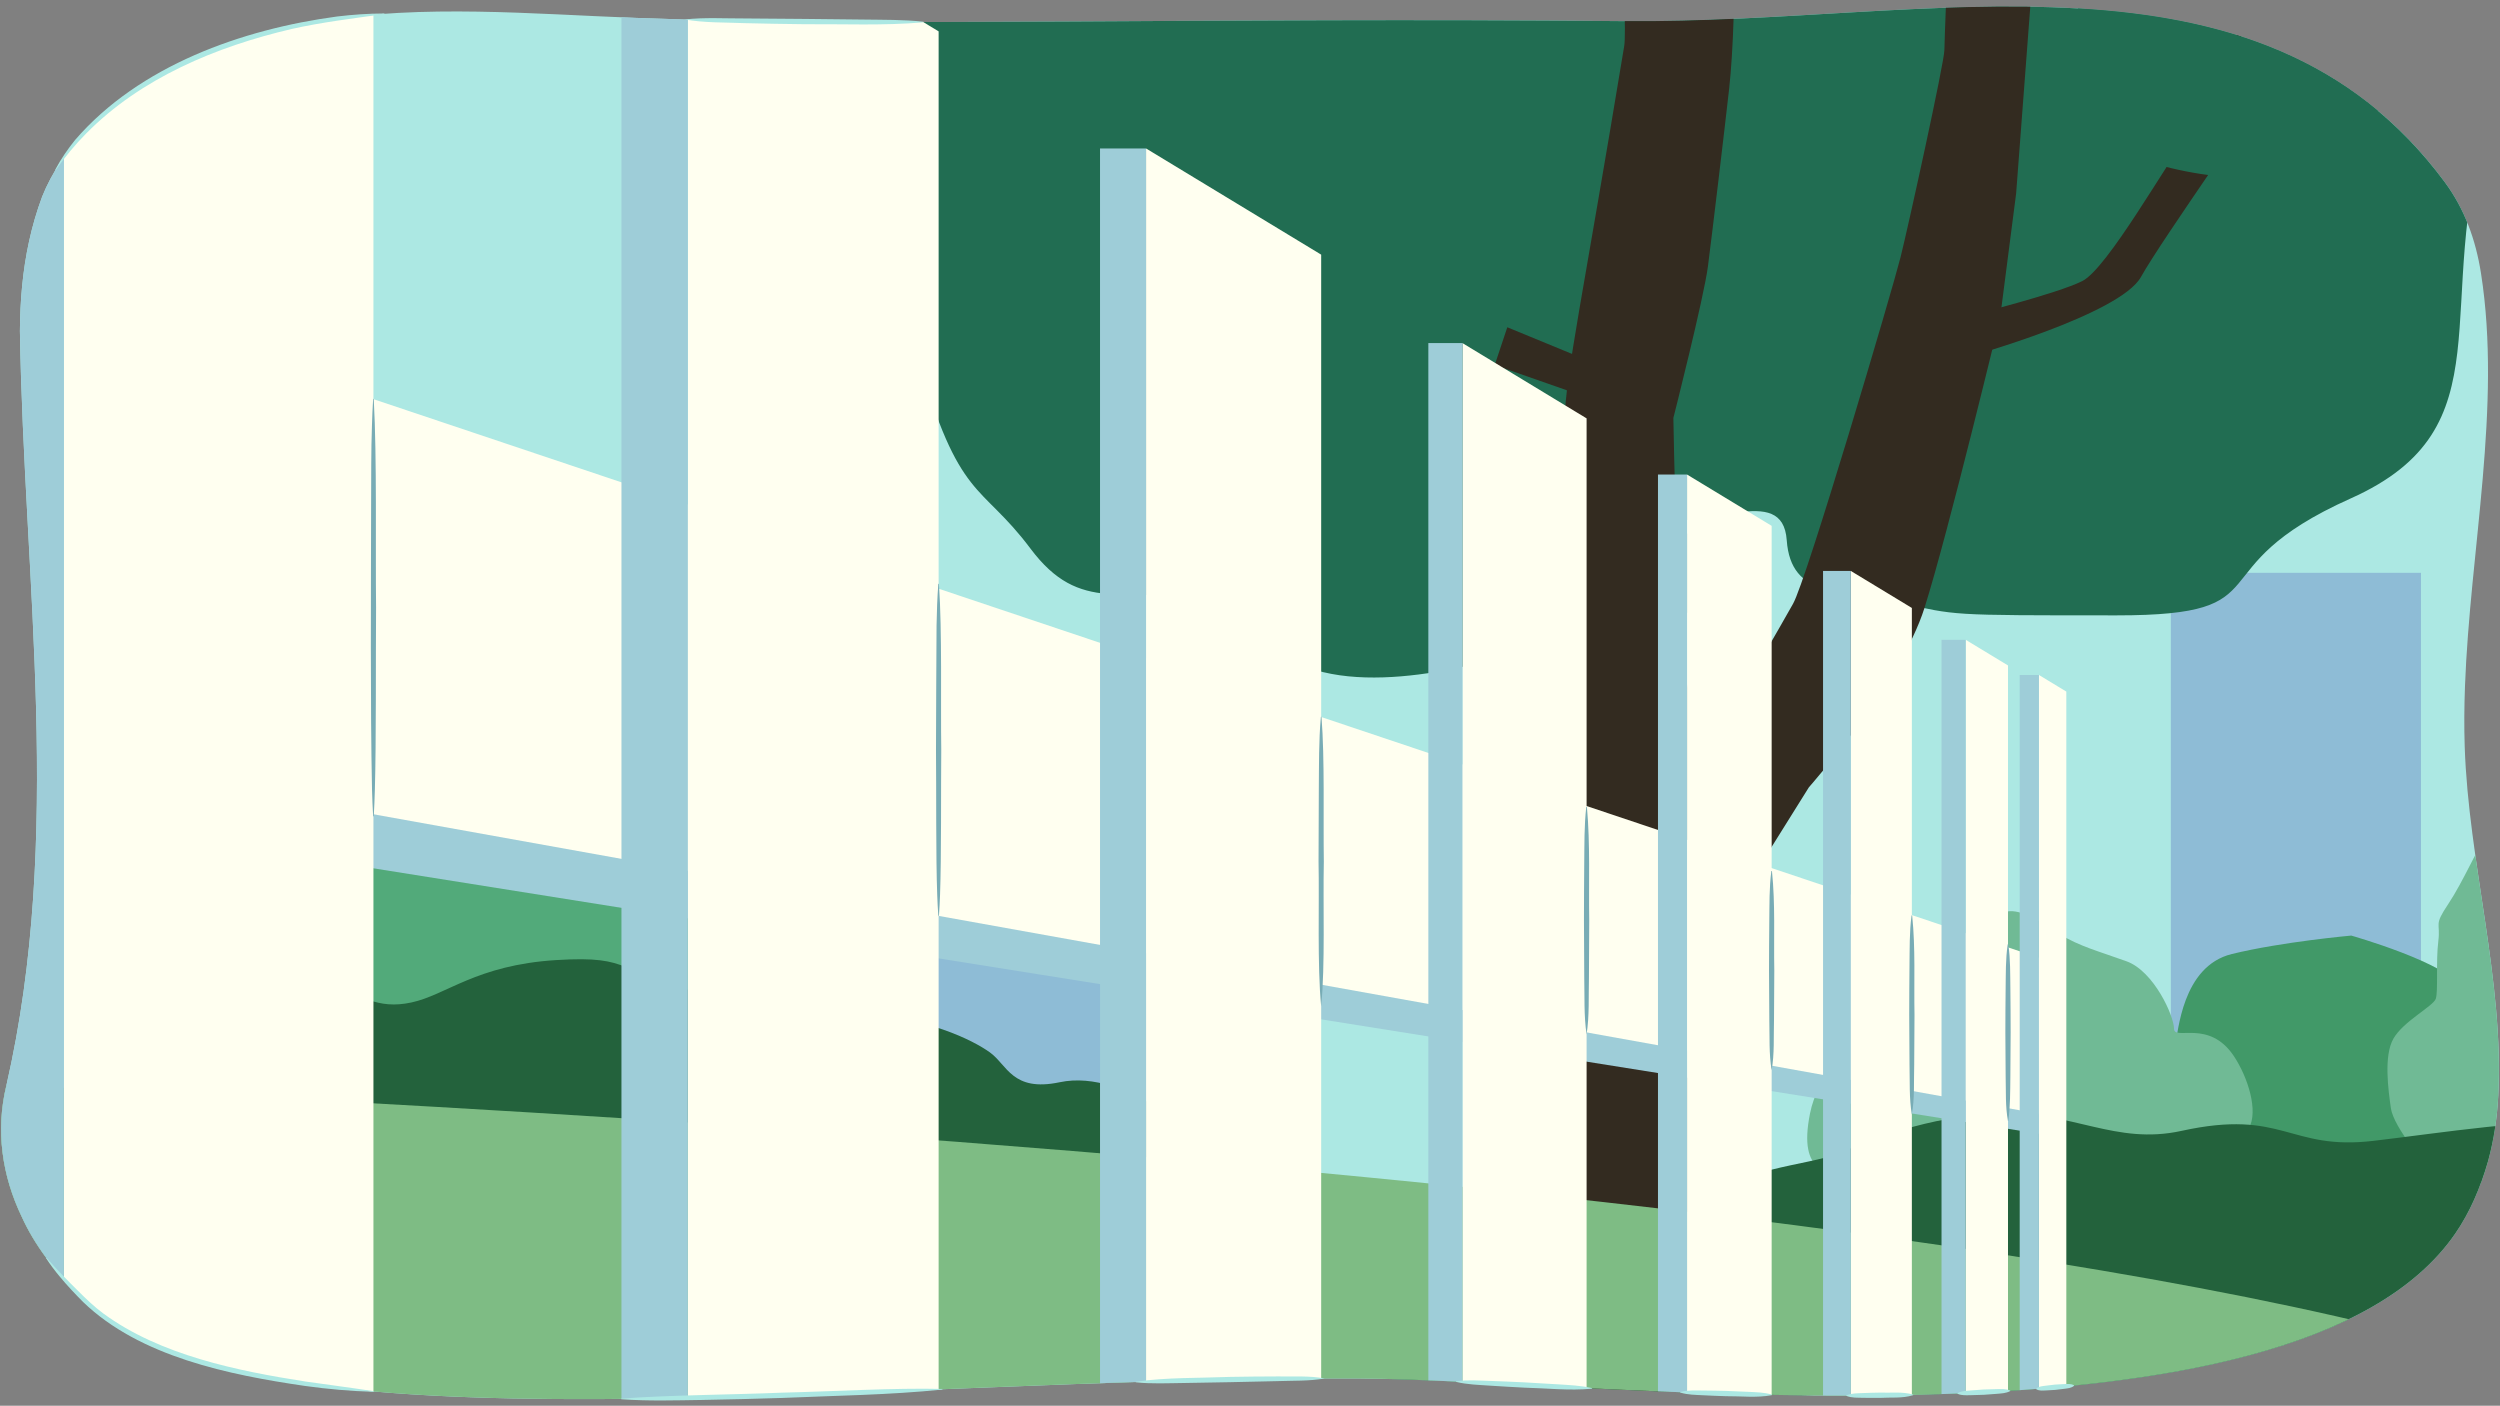 <?xml version="1.0" encoding="UTF-8"?><svg id="a" xmlns="http://www.w3.org/2000/svg" width="1140" height="641" xmlns:xlink="http://www.w3.org/1999/xlink" viewBox="0 0 1140 641"><rect x="0" y="0" width="1140" height="641" fill="#808080" stroke="none"/><defs><clipPath id="b"><path d="M1124.021,313.177c2.311-62.555,16.814-127.629,7.335-188.43-1.197-7.658-3.065-15.027-5.771-22.009-2.706-6.982-6.249-13.577-10.772-19.682C1029.916-31.542,879.234,10.962,740.757,9.643c-192.553-1.835-338.774,2.799-450.798-1.481-48.009-1.834-96.549-6.244-143.676,1.424C93.281,18.209,36.922,45.453,19.219,89.679c-5.029,13.49-7.807,27.108-9.135,40.792-.664,6.842-.965,13.701-1.009,20.568,1.848,114.247,19.873,230.31-6.163,343.903-2.504,10.289-3.004,20.579-1.75,30.646,1.254,10.067,4.262,19.912,8.776,29.313,2.849,6.253,6.551,12.512,11.246,18.817,4.695,6.305,10.639,12.508,17.209,19.09,73.939,74.069,359.229,34.465,581.62,35.782,111.307.659,426.419,40.463,499.625-66.142,6.604-9.617,11.385-20.692,14.905-33.012,2.701-9.911,4.141-19.817,4.652-29.719,2.715-52.562-13.56-106.459-15.293-159.305-.296-9.011-.218-18.096.119-27.236Z" fill="none" stroke-width="0"/></clipPath></defs><g clip-path="url(#b)"><path d="M1124.021,313.177c2.311-62.555,16.814-127.629,7.335-188.43-1.197-7.658-3.065-15.027-5.771-22.009-2.706-6.982-6.249-13.577-10.772-19.682C1029.916-31.542,879.234,10.962,740.757,9.643c-192.553-1.835-338.774,2.799-450.798-1.481-48.009-1.834-96.549-6.244-143.676,1.424C93.281,18.209,36.922,45.453,19.219,89.679c-5.029,13.49-7.807,27.108-9.135,40.792-.664,6.842-.965,13.701-1.009,20.568,1.848,114.247,19.873,230.31-6.163,343.903-2.504,10.289-3.004,20.579-1.75,30.646,1.254,10.067,4.262,19.912,8.776,29.313,2.849,6.253,6.551,12.512,11.246,18.817,4.695,6.305,10.639,12.508,17.209,19.09,73.939,74.069,359.229,34.465,581.62,35.782,111.307.659,426.419,40.463,499.625-66.142,6.604-9.617,11.385-20.692,14.905-33.012,2.701-9.911,4.141-19.817,4.652-29.719,2.715-52.562-13.56-106.459-15.293-159.305-.296-9.011-.218-18.096.119-27.236Z" fill="#ace8e3" stroke-width="0"/><rect x="989.902" y="261.211" width="114.063" height="244.421" fill="#8ebcd6" stroke-width="0"/><rect x="322.889" y="337.758" width="133.011" height="200.084" fill="#8ebcd6" stroke-width="0"/><rect x="392.237" y="396.874" width="143.242" height="136.421" fill="#8ebcd6" stroke-width="0"/><path d="M964.71,524.635s-5.731-19.602,7.164-28.002c12.895-8.401,18.627-16.801,20.06-21.002,1.433-4.2,2.866-35.003,25.791-40.603,22.925-5.6,54.448-8.401,54.448-8.401,0,0,44.418,12.601,50.149,23.802,5.731,11.201,11.463,44.804,5.731,53.204-5.731,8.401-4.298,25.202-32.955,25.202s-55.88,2.8-83.104,0c-27.224-2.8-47.283-4.2-47.283-4.2Z" fill="#419968" stroke-width="0"/><path d="M90.216,379.98s4.634-26.647,10.427-32.44c5.793-5.793,10.427-10.427,13.903-12.744,3.476-2.317,13.903-6.952,18.537-11.586s8.11-20.855,11.586-23.172c3.476-2.317,13.903-6.952,13.903-15.062s-1.159-19.696,8.11-22.013c9.269-2.317,25.489-2.317,30.123,6.952,4.634,9.269,31.282,4.634,37.075,10.427,5.793,5.793,15.062,13.903,13.903,20.855s-11.586,16.22-11.586,16.22c0,0,5.793-1.159,12.744,5.793,6.952,6.952,10.427-11.586,30.123-11.586,19.696,0,20.855,17.379,20.855,17.379l1.159,5.793,2.317,16.22s26.647-1.159,28.965,13.903c2.317,15.062-6.952,27.806-6.952,27.806,0,0,32.44,6.952,34.758,18.537,2.317,11.586-2.317,25.489-2.317,25.489,0,0,15.062,6.952,15.062,19.696s-1.159,20.855-4.634,23.172c-3.476,2.317-56.771,6.952-86.894,9.269-30.123,2.317-95.004,2.317-119.334,2.317s-42.868,4.634-49.819-2.317c-6.952-6.952-17.379-3.476-18.537-24.33-1.159-20.855-3.476-84.577-3.476-84.577Z" fill="#52aa7a" stroke-width="0"/><path d="M893.584,434.964c6.821-7.958,14.779-18.189,21.6-19.326,6.821-1.137,14.779,4.547,23.874,10.232,9.095,5.684,18.189,7.958,30.695,12.505,12.505,4.547,21.6,25.011,21.6,30.695s15.916-4.547,27.284,12.505c6.306,9.459,11.368,25.011,6.821,32.968-4.547,7.958-7.958,6.821-7.958,21.6s-32.968-3.411-55.705,2.274c-22.737,5.684-20.463,15.916-50.021,13.642-29.558-2.274-22.053-4.547-37.516-4.547-12.505,0-19.326,0-29.558-6.821-10.232-6.821-25.058-4.308-19.326-32.968,3.411-17.053,15.916-27.284,20.463-32.968,4.547-5.684,7.958-5.684,7.958-14.779s5.684-15.916,15.916-22.737c10.232-6.821,23.874-2.274,23.874-2.274Z" fill="#70ba95" stroke-width="0"/><path d="M1178.932,539.554s-50.021,1.137-61.389-2.274c-11.368-3.411-26.147-23.874-27.284-31.832-1.137-7.958-3.411-23.874,1.137-31.832s18.189-14.779,19.326-18.189c1.137-3.411,0-17.053,1.137-26.147,1.137-9.095-2.274-6.821,4.547-17.053,6.821-10.232,13.642-26.147,17.053-30.695s19.326-10.232,36.379-14.779c17.053-4.547,35.242,23.874,35.242,23.874,0,0,20.463-11.368,32.968-11.368s39.789,11.368,43.2,17.053c3.411,5.684,5.684,17.053,14.779,31.832,9.095,14.779,20.463,42.063,13.642,56.842-6.821,14.779-12.505,35.242-15.916,38.653s2.274,15.916-23.874,15.916h-90.947Z" fill="#70ba95" stroke-width="0"/><path d="M70.51,449.169s60.253-6.821,77.305-1.137c17.053,5.684,23.874,12.505,39.789,9.095,15.916-3.411,29.558-17.053,65.937-19.326,36.379-2.274,26.147,5.684,69.347,15.916,43.2,10.232,34.105,5.684,67.074,7.958s53.432,12.505,61.389,18.189c7.958,5.684,10.232,18.189,31.832,13.642,31.347-6.599,65.937,28.421,65.937,28.421,0,0-29.558,19.326-45.474,19.326H106.889c-7.958,0-17.053,3.411-22.737-3.411-5.684-6.821-13.642-88.674-13.642-88.674Z" fill="#23623c" stroke-width="0"/><path d="M1387.824,509.996s-100.898-17.995-136.953-10.038c-36.054,7.958-29.121,12.505-63.788,11.368-34.667-1.137-72.452,5.097-104.784,8.901-38.653,4.547-40.926-14.779-87.537-4.547-30.165,6.622-49.709-9.095-82.989-7.958-33.281,1.137-59.515,12.505-73.382,18.189-13.867,5.684-48.425,6.817-59.628,22.737-21.6,30.695-54.568,19.326-82.989,30.695-11.778,4.711-20.079,17.457-34.105,20.463-31.832,6.821-28.421,39.789-28.421,39.789,0,0,59.84,11.368,123.629,1.137s241.286-1.137,367.475-3.411c126.19-2.274,210.778-1.137,249.606-2.274,38.828-1.137,13.867-125.053,13.867-125.053Z" fill="#23623c" stroke-width="0"/><path d="M702.33,293.948s-55.256,20.959-95.27,13.338c-40.013-7.622-7.622-28.581-51.446-34.297-43.824-5.716-62.878,7.622-85.743-22.865-22.865-30.486-32.392-20.959-51.446-87.648-19.054-66.689-36.347-7.853-16.268-108.723,20.079-100.87,8.204-119.011-6.818-200.447-15.022-81.435-19.383-181.242,68.54-257.094,87.923-75.853,110.788-20.596,141.274-62.515,30.486-41.919,45.729-99.08,93.364-87.648,47.635,11.432,85.743,38.108,165.769,28.581,80.026-9.527,150.526,15.243,150.526,40.013s28.581,62.878,62.878,81.932c34.297,19.054,112.418,51.446,99.08,106.702-13.338,55.256-49.54,120.04-57.162,139.094-7.622,19.054,17.149,83.837,17.149,133.377s24.77-7.622-1.905,78.121c-26.675,85.743,9.527,140.999-62.878,173.391-72.405,32.392-28.581,53.351-106.702,53.351s-72.405,0-99.08-5.716c-26.675-5.716-49.54-1.905-51.446-28.581-1.905-26.675-36.202-3.811-66.689-9.527-30.486-5.716,60.973,7.622,36.202,30.486-24.77,22.865-47.635,32.392-81.932,26.675Z" fill="#216d52" stroke-width="0"/><path d="M695.27,851.548h85.964s-9.087-118.136-7.27-123.588c1.817-5.452-16.357-74.516-14.54-85.421,1.817-10.905,30.897-114.501,30.897-125.405s10.905-49.072,9.087-65.429c-1.817-16.357,7.27-63.611,7.27-63.611l18.175-29.08s41.802-47.254,52.707-81.786c10.905-34.532,34.532-132.675,34.532-132.675l7.27-56.342,9.087-119.953-1.817-105.413s-23.627-9.087-29.08-1.817c-5.452,7.27-10.905,156.302-10.905,161.755s-16.357,79.969-19.992,94.508c-3.635,14.54-43.013,147.821-49.072,158.12-3.91,6.646-29.08,52.707-34.532,52.707s-7.27-1.817-12.722-12.722c-5.452-10.905-7.27-124.8-7.27-124.8,0,0,13.871-54.646,15.751-69.064,1.817-13.934,7.876-64.823,9.693-81.18,1.817-16.357,3.029-46.648,1.817-72.093-1.08-22.683-1.817-21.81-5.452-74.516-3.635-52.707-3.635-58.159-3.635-58.159l-12.722-23.627-36.349,3.635,3.635,95.72s6.645,98.746,4.847,109.654c-18.781,113.895-26.656,149.033-27.262,171.448-.405,14.982,1.955,116.317,1.955,116.317,0,0,.1,43.173,4.103,61.189,1.212,5.452,1.817,94.508,1.817,94.508,0,0-27.262,139.945-30.897,167.207-3.635,27.262-2.36,205.374,4.91,219.914Z" fill="#332b20" stroke-width="0"/><polygon points="719.859 162.629 687.327 149.233 681.586 166.456 719.859 179.852 719.859 162.629" fill="#332b20" stroke-width="0"/><path d="M897.83,162.629s68.892-19.137,78.46-36.36c9.568-17.223,57.41-84.201,59.324-89.942,1.914-5.741-15.309-21.05-15.309-21.05,0,0-9.568,28.705-21.05,44.014-11.482,15.309-38.273,63.151-49.755,68.892-11.482,5.741-49.755,15.309-49.755,15.309l-1.914,19.137Z" fill="#332b20" stroke-width="0"/><path d="M1030.907-111.718c-1.318,0-4.774-.706-9.665-1.778-24.505-5.371-35.23,18.023-43.482,37.166-9.9,22.964-3.96,53.583-11.88,56.134-7.92,2.552-35.639,43.376-21.779,68.892,13.86,25.516,59.398,33.17,93.057,33.17s23.759-25.516,43.559-30.619c19.799-5.103,33.659,12.758,55.438-7.655,21.779-20.412,27.719-33.17,21.779-51.031-5.94-17.861-6.664-4.261,11.867-34.262,18.531-30.001-31.406-57.287-55.165-57.287s-10.472-12.73-38.191-12.73h-45.539Z" fill="#216d52" stroke-width="0"/><path d="M-9.866,494.425s1062.437,39.313,1231.338,161.759H3.158l-13.024-161.759Z" fill="#7ebc84" stroke-width="0"/><polygon points="929.761 444.235 67.925 165.542 67.925 379.642 929.761 516.988 929.761 444.235" fill="#9ecdd8" stroke-width="0"/><polygon points="929.761 436.728 93.29 156.187 93.29 357.461 929.761 507.868 929.761 436.728" fill="ivory" stroke-width="0"/><polygon points="428.014 14.31 313.668 -55.029 313.668 670.563 428.014 670.563 428.014 14.31" fill="ivory" stroke-width="0"/><rect x="283.385" y="-55.029" width="30.283" height="725.592" fill="#9ecdd8" stroke-width="0"/><polygon points="723.489 190.779 666.882 156.453 666.882 714.944 723.489 714.944 723.489 190.779" fill="ivory" stroke-width="0"/><rect x="651.327" y="156.453" width="15.555" height="522.131" fill="#9ecdd8" stroke-width="0"/><polygon points="807.875 239.787 769.291 216.389 769.291 689.813 807.875 689.813 807.875 239.787" fill="ivory" stroke-width="0"/><rect x="756.038" y="216.389" width="13.253" height="465.403" fill="#9ecdd8" stroke-width="0"/><polygon points="871.807 277.227 843.981 260.354 843.981 681.792 871.807 681.792 871.807 277.227" fill="ivory" stroke-width="0"/><rect x="831.307" y="260.354" width="12.674" height="418.23" fill="#9ecdd8" stroke-width="0"/><polygon points="915.648 303.449 896.359 291.753 896.359 668.959 915.648 668.959 915.648 303.449" fill="ivory" stroke-width="0"/><rect x="885.334" y="291.753" width="11.025" height="377.207" fill="#9ecdd8" stroke-width="0"/><polygon points="942.243 315.363 929.761 307.794 929.761 672.167 942.243 672.167 942.243 315.363" fill="ivory" stroke-width="0"/><rect x="920.981" y="307.794" width="8.78" height="362.77" fill="#9ecdd8" stroke-width="0"/><polygon points="170.287 -139.476 29.146 -225.065 29.146 670.563 170.287 670.563 170.287 -139.476" fill="ivory" stroke-width="0"/><rect x="-5.356" y="-225.065" width="34.501" height="895.628" fill="#9ecdd8" stroke-width="0"/><path d="M170.434,182.011c1.497,27.376.739,67.237,1.058,95.066-.189,22.65.095,60.961-.558,83.183-.101,3.962-.276,7.923-.499,11.884-.005.081-.074.143-.155.139-.075-.004-.135-.065-.139-.139-.223-3.961-.398-7.922-.499-11.883-.822-39.211-.47-91.272-.413-130.716.065-11.884-.036-23.77.385-35.65.11-3.961.281-7.922.527-11.883.003-.174.291-.179.294,0h0Z" fill="#78acb5" stroke-width="0"/><path d="M428.161,266.327c1.497,21.756.739,53.467,1.057,75.595-.185,18.009.093,48.48-.558,66.146-.101,3.15-.276,6.3-.499,9.449-.006.081-.076.142-.157.136-.074-.005-.131-.064-.136-.136-.223-3.15-.398-6.3-.499-9.449-.649-17.514-.374-48.253-.558-66.146.079-13.157.114-43.933.257-56.696.112-6.305.321-12.606.8-18.899.005-.17.289-.178.294,0h0Z" fill="#78acb5" stroke-width="0"/><polygon points="602.458 116.124 522.597 67.696 522.597 678.584 602.458 678.584 602.458 116.124" fill="ivory" stroke-width="0"/><rect x="501.61" y="67.696" width="20.987" height="611.409" fill="#9ecdd8" stroke-width="0"/><path d="M602.605,326.955c1.514,19,.761,46.609,1.059,65.933-.424,19.384.674,47.163-1.218,66.067-1.82-18.864-.795-46.742-1.194-66.067,0,0,.124-32.966.124-32.966.105-10.989-.05-21.978.935-32.966.007-.17.286-.174.294,0h0Z" fill="#78acb5" stroke-width="0"/><path d="M723.635,367.949c1.558,17.244.773,34.523,1.059,51.807,0,0-.134,25.903-.134,25.903-.221,8.606.256,17.625-1.087,26.035-1.259-8.494-.864-17.406-1.057-26.035,0,0-.133-25.903-.133-25.903.023-8.635.035-17.269.124-25.903.105-8.635-.05-17.269.935-25.903.011-.165.283-.171.294,0h0Z" fill="#78acb5" stroke-width="0"/><path d="M808.022,397.284c1.557,15.07.772,30.18,1.059,45.295-.026,7.549-.046,15.098-.134,22.647-.22,7.517.254,15.461-1.089,22.776-1.247-7.413-.867-15.233-1.055-22.776-.088-7.549-.108-15.098-.133-22.647.023-7.549.035-15.098.123-22.647.105-7.549-.05-15.098.936-22.647.014-.16.28-.171.294,0h0Z" fill="#78acb5" stroke-width="0"/><path d="M871.954,417.518c1.557,15.07.772,30.179,1.059,45.295-.026,7.549-.046,15.098-.134,22.647-.22,7.518.254,15.461-1.09,22.776-1.247-7.413-.867-15.233-1.055-22.776-.088-7.549-.108-15.098-.133-22.647.023-7.549.035-15.098.123-22.647.105-7.549-.05-15.098.936-22.647.014-.16.28-.171.294,0h0Z" fill="#78acb5" stroke-width="0"/><path d="M915.795,430.708c.986,6.695.83,13.389.935,20.084.089,6.695.1,13.389.124,20.084-.026,6.695-.046,13.389-.134,20.084-.081,6.695-.011,13.389-.925,20.084-.011.081-.086.138-.167.127-1.235-6.562-.869-13.522-1.052-20.211-.088-6.695-.108-13.389-.133-20.084.023-6.695.035-13.389.124-20.084.105-6.695-.05-13.389.935-20.084.017-.158.277-.167.294,0h0Z" fill="#78acb5" stroke-width="0"/></g><path d="M928.528,633.202c1.355-1.112,2.797-1.084,4.22-1.314,1.424-.207,2.851-.378,4.282-.505,1.431-.127,2.867-.196,4.305-.247,1.439-.047,2.862-.243,4.385.539.113.053.13.218.029.292-1.343,1.037-2.786,1.096-4.212,1.303-1.428.204-2.858.388-4.293.516-1.435.127-2.874.211-4.316.259-1.443.025-2.867.307-4.377-.55-.108-.059-.12-.218-.023-.293h0Z" fill="#ace8e3" stroke-width="0"/><path d="M892.655,635.288c1.956-1.09,3.955-1.038,5.945-1.244,1.99-.184,3.982-.33,5.976-.434,1.994-.103,3.991-.149,5.989-.175,1.999-.023,3.988-.195,6.042.614.127.043.141.234.019.293-1.938,1.016-3.943,1.05-5.936,1.234-1.994.18-3.99.341-5.988.444-1.999.103-4,.163-6.002.186-2.003,0-3.996.259-6.033-.625-.122-.05-.131-.234-.012-.293h0Z" fill="#ace8e3" stroke-width="0"/><path d="M841.981,636.255c2.532-1.016,5.062-.889,7.593-1.02,2.531-.117,5.062-.156,7.592-.208,5.074.206,10.233-.536,15.21.89.134.041.144.247.007.294-4.906,1.536-10.14.91-15.188,1.227-2.536.005-5.071.021-7.607-.039-2.535-.075-5.072.109-7.606-.851-.13-.046-.135-.247,0-.294h0Z" fill="#ace8e3" stroke-width="0"/><path d="M766.25,634.712c3.505-.885,6.966-.629,10.438-.634,3.47.012,6.938.1,10.406.178,3.467.126,6.934.246,10.399.435,3.466.181,6.934.212,10.385,1.226.141.036.148.263-.006.294-6.895,1.292-13.899.391-20.847.456-3.47-.124-6.941-.236-10.409-.425-3.467-.205-6.945-.151-10.378-1.236-.138-.041-.141-.263.011-.293h0Z" fill="#ace8e3" stroke-width="0"/><path d="M664.036,629.858c5.201-.726,10.349-.313,15.51-.159,5.159.17,10.315.416,15.472.652,5.154.284,10.309.562,15.459.908,5.151.339,10.31.528,15.421,1.699.152.029.151.28-.014.293-10.352.979-20.641-.243-30.981-.492-5.154-.282-10.308-.552-15.459-.899-5.15-.363-10.312-.467-15.421-1.709-.15-.03-.15-.277.014-.293h0Z" fill="#ace8e3" stroke-width="0"/><path d="M517.976,630.048c14.147-2.001,28.671-1.615,42.932-2.184,7.163-.117,14.327-.214,21.491-.213,6.947.126,14.931-.382,21.623.931-7.022,1.259-14.446.941-21.597,1.214,0,0-21.469.48-21.469.48l-21.473.377c-7.16.084-14.31.449-21.498-.311-.16-.01-.178-.273-.009-.294h0Z" fill="#ace8e3" stroke-width="0"/><path d="M283.384,637.767c21.064-1.635,51.678-1.785,73.096-2.713,21.519-.471,51.89-2.263,73.136-1.694.171-.002.189.282.012.294-24.292,2.476-48.695,2.742-73.069,3.811-12.189.376-24.381.72-36.577.917-12.194.18-24.392.551-36.596-.321-.17-.004-.179-.286-.003-.294h0Z" fill="#ace8e3" stroke-width="0"/><path d="M21.301,573.63c4.53,5.255,9.394,10.149,14.315,15.026,3.48,3.491,7.523,7.382,11.516,10.296,25.807,18.977,61.068,26.183,92.277,31.04,9.883,1.419,21.063,2.852,30.891,4.373.172.017.155.305-.026.293-10.426-.286-20.821-1.226-31.151-2.659-34.509-5.032-75.326-13.288-101.22-38.281-3.683-3.705-7.266-7.495-10.601-11.525-2.242-2.667-4.353-5.456-6.237-8.387-.1-.143.126-.314.236-.175h0Z" fill="#ace8e3" stroke-width="0"/><path d="M175.2,6.43c-13.773,1.909-28.752,3.735-42.264,6.795-34.36,8.057-68.704,22.31-93.792,47.793-4.995,5.047-9.515,10.547-13.628,16.403-.09.154-.345.006-.251-.152,2.499-4.761,5.616-9.26,8.98-13.451C63.533,29.916,110.339,13.348,153.712,7.522c7.124-.855,14.292-1.357,21.468-1.385.175-.009.197.277.021.293h0Z" fill="#ace8e3" stroke-width="0"/><path d="M420.971,10.186c-18.068,1.568-36.174.734-54.28.854-9.047-.109-18.094-.242-27.139-.484-9.013-.373-18.457-.099-27.242-1.682,8.934-1.019,18.238-.421,27.278-.462,0,0,27.125.216,27.125.216l27.127.292c9.043.137,18.086-.009,27.131.972.165.01.173.283,0,.294h0Z" fill="#ace8e3" stroke-width="0"/></svg>
